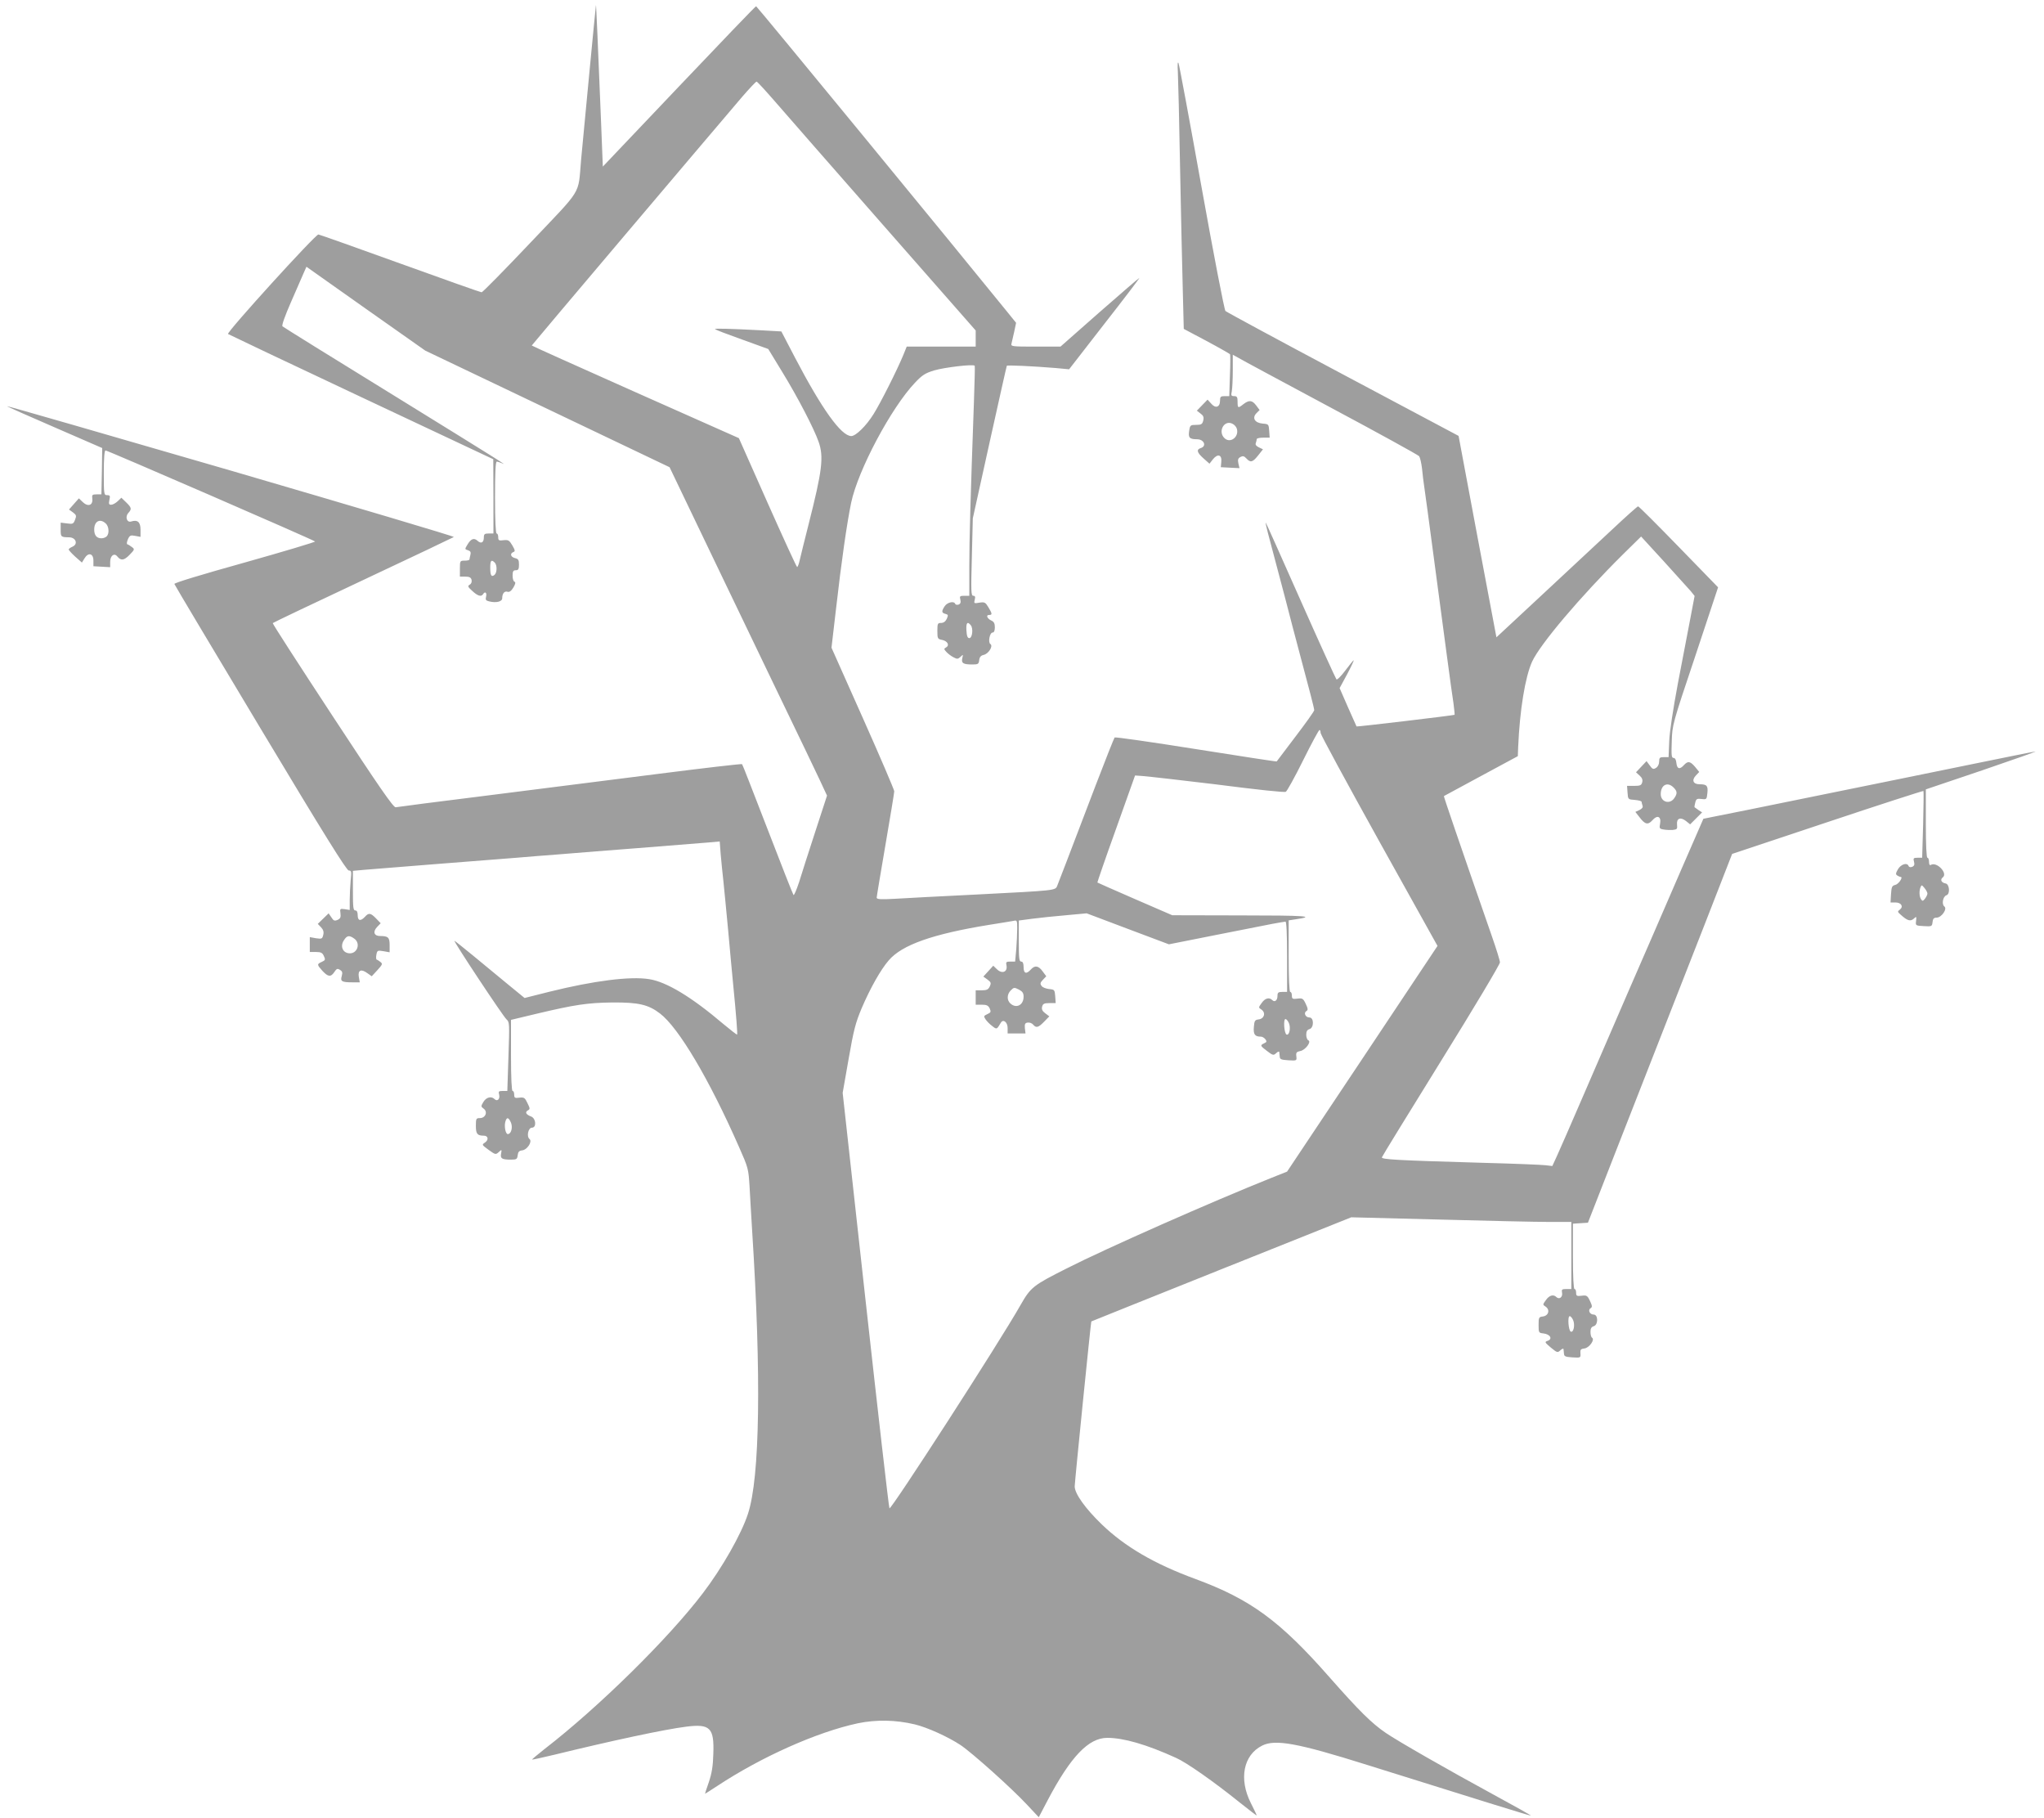 <?xml version="1.0" standalone="no"?>
<!DOCTYPE svg PUBLIC "-//W3C//DTD SVG 20010904//EN"
 "http://www.w3.org/TR/2001/REC-SVG-20010904/DTD/svg10.dtd">
<svg version="1.0" xmlns="http://www.w3.org/2000/svg"
 width="1280pt" height="1138pt" viewBox="0 0 1280 1138"
 preserveAspectRatio="xMidYMid meet">
<g transform="translate(0,1138) scale(0.1,-0.1)"
fill="#9e9e9e" stroke="none">
<path d="M3732 11348 c-2 -8 -74 -766 -93 -968 -20 -227 14 -170 -318 -520
-162 -171 -299 -310 -305 -310 -6 0 -235 81 -509 180 -274 99 -505 181 -513
182 -17 3 -577 -613 -566 -623 4 -3 379 -181 834 -395 l827 -389 1 -232 0
-233 -30 0 c-25 0 -30 -4 -30 -24 0 -33 -17 -42 -39 -22 -23 21 -42 13 -64
-24 -17 -28 -17 -29 4 -35 15 -5 19 -12 15 -28 -3 -12 -6 -25 -6 -29 0 -5 -13
-8 -30 -8 -29 0 -30 -1 -30 -50 l0 -50 34 0 c25 0 35 -5 39 -20 3 -12 -1 -24
-11 -30 -15 -9 -13 -14 16 -40 33 -31 56 -38 67 -20 12 20 25 10 19 -15 -5
-20 -2 -25 19 -30 44 -11 82 -2 82 20 0 29 14 47 34 40 11 -3 23 5 36 27 13
22 15 33 7 36 -7 2 -12 19 -12 38 0 27 4 34 20 34 16 0 20 7 20 35 0 29 -4 36
-25 41 -28 7 -33 29 -10 38 12 4 11 11 -7 42 -19 32 -25 35 -55 32 -29 -4 -33
-1 -33 19 0 13 -4 23 -10 23 -6 0 -10 82 -10 225 0 153 3 225 11 225 6 0 20
-5 32 -10 40 -19 -1 7 -686 430 -374 230 -683 422 -688 427 -6 6 15 64 52 149
33 76 69 158 79 181 l19 43 372 -263 372 -262 765 -365 765 -365 283 -590
c156 -324 317 -660 358 -745 207 -429 252 -523 297 -618 l48 -103 -74 -227
c-41 -125 -86 -266 -101 -315 -16 -48 -31 -84 -35 -80 -4 5 -77 190 -162 411
-86 222 -157 406 -160 408 -2 3 -236 -24 -518 -60 -283 -36 -766 -97 -1074
-136 -308 -38 -568 -72 -577 -74 -14 -3 -105 129 -395 571 -208 317 -377 578
-375 582 2 3 256 124 565 269 309 145 565 267 569 270 4 4 -624 190 -1394 415
-771 224 -1402 406 -1404 404 -2 -1 132 -61 297 -132 l299 -130 -2 -145 -3
-145 -30 0 c-27 0 -30 -3 -27 -27 5 -41 -26 -53 -59 -22 l-25 24 -31 -35 -31
-35 25 -18 c21 -16 23 -21 13 -46 -10 -26 -14 -28 -50 -23 l-40 5 0 -44 c0
-46 1 -47 54 -48 41 -1 56 -42 21 -58 -14 -6 -25 -14 -25 -18 0 -4 19 -25 41
-45 l42 -37 16 26 c24 40 56 32 56 -14 l0 -35 53 -3 52 -3 0 34 c0 38 25 57
44 34 23 -29 43 -26 77 9 33 34 33 36 15 49 -10 8 -23 16 -28 17 -6 2 -4 15 3
32 11 24 17 27 46 21 l33 -6 0 45 c0 48 -19 64 -59 51 -27 -8 -39 30 -17 54
22 24 20 33 -14 66 l-30 29 -23 -22 c-13 -12 -31 -22 -41 -22 -14 0 -16 6 -11
30 6 26 4 30 -14 30 -20 0 -21 5 -21 140 0 93 4 140 11 140 12 0 1300 -559
1312 -570 4 -3 -193 -62 -438 -131 -276 -77 -444 -128 -443 -135 2 -7 244
-412 538 -902 403 -672 540 -891 554 -892 17 0 18 -6 12 -61 -3 -34 -6 -90 -6
-124 l0 -62 -31 5 c-30 4 -31 3 -27 -26 3 -24 0 -33 -18 -41 -19 -8 -25 -6
-39 16 l-17 25 -34 -33 -34 -33 21 -22 c14 -15 18 -29 13 -48 -6 -24 -9 -25
-45 -20 l-39 7 0 -47 0 -46 38 0 c32 0 41 -5 50 -25 11 -23 9 -27 -13 -37 -31
-14 -31 -17 4 -56 36 -39 53 -40 75 -7 14 21 19 23 35 13 15 -9 17 -17 11 -39
-10 -33 1 -39 67 -39 l46 0 -6 34 c-7 43 15 52 54 23 l27 -19 35 38 c32 35 34
40 20 51 -9 7 -19 14 -24 15 -4 2 -5 16 -2 31 5 27 8 28 44 22 l39 -7 0 45 c0
48 -9 57 -60 57 -38 0 -47 27 -18 57 l22 23 -29 30 c-34 35 -46 37 -70 10 -27
-29 -45 -25 -45 10 0 20 -5 30 -15 30 -13 0 -15 20 -15 124 l0 124 78 7 c42 3
127 10 187 15 61 5 173 14 250 20 157 12 325 25 510 40 69 6 181 15 250 20 69
6 180 14 248 20 67 5 183 14 257 20 313 25 388 31 451 36 l66 6 6 -79 c4 -43
11 -119 17 -169 5 -50 19 -190 30 -310 11 -120 24 -266 30 -324 21 -212 29
-324 26 -327 -2 -2 -40 28 -86 66 -200 170 -356 264 -465 281 -119 19 -347
-10 -625 -79 l-155 -39 -105 86 c-58 48 -155 128 -217 179 -62 51 -115 93
-117 93 -9 0 305 -474 326 -492 19 -17 19 -26 12 -233 l-7 -215 -29 0 c-25 0
-28 -3 -22 -24 6 -27 -12 -44 -29 -27 -20 20 -52 12 -70 -18 -16 -27 -16 -29
2 -42 27 -20 11 -59 -24 -59 -23 0 -25 -3 -25 -49 0 -50 9 -61 50 -61 27 0 32
-26 7 -43 -21 -14 -20 -14 23 -46 42 -30 44 -31 63 -14 19 18 20 17 15 -9 -6
-31 5 -38 62 -38 35 0 39 3 42 28 2 20 9 28 28 30 32 4 65 55 46 71 -20 16 -8
71 15 71 30 0 26 58 -5 70 -32 12 -40 27 -21 38 15 8 15 12 -2 46 -16 34 -21
37 -50 34 -29 -4 -33 -1 -33 19 0 13 -4 23 -10 23 -6 0 -10 81 -10 223 l0 222
163 39 c236 56 316 68 472 70 163 1 225 -13 298 -69 117 -89 309 -413 495
-836 58 -131 59 -136 66 -249 3 -63 11 -186 16 -273 58 -910 49 -1546 -26
-1774 -41 -127 -163 -341 -283 -498 -216 -284 -653 -714 -991 -975 -44 -35
-79 -64 -78 -66 2 -1 64 12 138 30 360 88 691 159 827 176 150 19 176 -7 170
-170 -2 -79 -10 -123 -28 -177 -14 -40 -25 -73 -24 -73 1 0 36 22 77 49 276
182 623 337 879 392 115 24 238 22 359 -7 78 -19 208 -78 285 -129 72 -48 319
-269 415 -372 l75 -80 56 107 c144 273 256 390 373 390 102 0 245 -41 430
-125 66 -29 240 -151 401 -281 58 -46 105 -82 105 -80 0 3 -17 38 -37 78 -76
150 -47 300 70 359 82 42 221 17 657 -120 672 -211 1024 -320 1027 -318 1 2
-104 61 -235 132 -287 156 -596 333 -674 386 -88 60 -167 138 -352 348 -312
355 -496 489 -841 616 -256 94 -439 201 -584 340 -104 100 -171 194 -171 239
0 27 101 1028 104 1033 0 0 367 148 815 327 l813 325 547 -14 c300 -8 610 -15
689 -15 l142 0 0 -210 0 -210 -31 0 c-28 0 -31 -3 -27 -24 5 -27 -18 -44 -36
-26 -18 18 -44 11 -65 -19 -21 -29 -21 -29 -1 -42 28 -20 17 -57 -19 -61 -24
-3 -26 -6 -26 -53 0 -48 1 -50 30 -53 44 -5 60 -36 25 -47 -18 -6 -16 -10 21
-41 40 -33 43 -34 60 -18 11 10 19 13 20 8 1 -5 2 -18 3 -29 1 -17 9 -20 53
-23 51 -3 52 -3 50 25 -2 24 2 28 26 31 29 4 66 55 47 67 -6 3 -10 20 -10 37
0 21 6 31 20 35 29 8 29 73 0 73 -25 0 -38 29 -19 40 11 7 10 15 -4 45 -16 34
-21 37 -52 33 -31 -4 -35 -1 -35 19 0 13 -4 23 -10 23 -6 0 -10 75 -10 204 l0
205 47 3 47 3 168 430 c93 237 218 556 278 710 60 154 188 480 284 725 l173
444 597 199 c329 110 599 197 601 195 2 -2 1 -97 -2 -211 l-6 -207 -29 0 c-25
0 -28 -3 -22 -25 5 -18 1 -27 -12 -32 -10 -4 -19 -2 -22 5 -8 24 -47 12 -66
-19 -15 -26 -16 -33 -5 -40 8 -5 17 -9 21 -9 18 0 -12 -45 -33 -50 -21 -5 -24
-12 -27 -58 l-3 -52 31 0 c36 0 52 -26 27 -45 -15 -11 -15 -14 6 -32 41 -37
60 -43 81 -25 17 16 18 16 15 -13 -4 -30 -3 -30 48 -33 50 -3 52 -2 55 25 2
21 8 28 26 28 31 1 68 55 48 70 -18 14 -9 63 13 70 24 7 20 69 -5 74 -27 5
-36 24 -18 38 34 25 -38 101 -75 78 -7 -4 -11 4 -11 19 0 14 -4 26 -10 26 -6
0 -10 78 -10 214 l0 214 358 121 c196 67 344 119 327 116 -16 -2 -185 -36
-375 -75 -190 -39 -410 -84 -490 -100 -80 -16 -345 -70 -590 -120 -245 -50
-485 -99 -534 -108 l-89 -18 -139 -319 c-76 -176 -158 -365 -182 -420 -44
-100 -192 -441 -437 -1008 -72 -166 -143 -330 -159 -364 l-29 -63 -43 5 c-24
3 -198 10 -388 15 -550 16 -642 21 -636 35 2 7 170 280 372 606 203 327 368
603 367 614 0 11 -23 85 -51 165 -212 610 -302 874 -300 876 2 1 107 58 233
126 l230 124 2 55 c10 235 44 440 87 536 51 111 303 408 568 671 l115 113 143
-156 c79 -87 154 -170 168 -186 l24 -30 -26 -137 c-14 -75 -49 -258 -78 -407
-31 -166 -53 -308 -55 -367 l-4 -98 -30 0 c-25 0 -29 -4 -29 -28 0 -16 -8 -32
-19 -39 -17 -11 -23 -9 -40 15 l-20 27 -33 -35 -33 -35 22 -20 c16 -14 21 -27
17 -42 -5 -20 -13 -23 -51 -23 l-44 0 3 -42 c3 -43 3 -43 46 -46 23 -2 42 -7
42 -12 0 -4 3 -15 6 -24 4 -10 -3 -19 -19 -27 l-26 -12 25 -32 c35 -47 54 -51
81 -21 31 36 57 25 49 -20 -6 -29 -4 -33 21 -37 15 -3 42 -4 58 -3 27 3 30 6
27 33 -4 40 21 50 56 23 l26 -21 37 37 38 38 -22 14 c-12 9 -23 16 -25 18 -2
1 0 14 4 29 6 24 11 26 39 23 32 -4 33 -3 37 37 5 45 -3 55 -48 55 -41 0 -52
25 -24 55 l21 22 -26 32 c-31 36 -45 38 -70 11 -26 -29 -43 -25 -47 13 -2 20
-8 32 -18 32 -13 0 -14 17 -11 104 3 102 4 107 147 533 l143 431 -246 253
c-136 140 -250 254 -255 254 -4 0 -76 -64 -160 -143 -84 -78 -282 -263 -440
-410 l-287 -267 -7 37 c-4 21 -57 305 -119 631 l-111 593 -724 385 c-399 212
-730 391 -736 397 -7 7 -74 354 -149 772 -75 418 -140 769 -145 780 -5 12 -7
-8 -4 -55 2 -41 9 -313 14 -605 6 -291 13 -637 17 -767 l6 -237 143 -76 c79
-42 145 -80 147 -83 2 -4 2 -64 -1 -134 l-4 -128 -29 0 c-25 0 -29 -4 -29 -29
0 -41 -29 -50 -56 -17 l-22 24 -33 -34 -34 -35 23 -18 c18 -13 22 -23 17 -44
-6 -23 -12 -27 -45 -27 -35 0 -38 -2 -43 -37 -7 -43 2 -53 49 -53 44 0 62 -43
24 -55 -30 -9 -24 -29 17 -65 l37 -33 22 28 c30 37 57 28 52 -17 l-3 -33 58
-3 59 -3 -7 30 c-5 23 -2 32 13 40 15 8 23 6 37 -9 26 -28 39 -25 74 19 l30
38 -25 12 c-17 8 -24 17 -20 27 3 9 6 20 6 25 0 5 18 9 41 9 l40 0 -3 43 c-3
41 -4 42 -40 45 -50 4 -69 35 -40 65 l20 20 -21 28 c-25 34 -45 36 -80 9 -34
-27 -37 -26 -37 15 0 29 -4 35 -21 35 -19 0 -21 4 -15 31 3 17 6 76 6 130 l0
98 33 -18 c17 -11 277 -150 577 -311 300 -160 550 -298 557 -306 6 -9 14 -43
18 -77 3 -34 10 -89 15 -122 5 -33 14 -98 20 -145 6 -47 15 -114 20 -150 5
-36 14 -103 20 -150 6 -47 15 -114 20 -150 5 -36 14 -103 20 -150 6 -47 15
-114 20 -150 5 -36 14 -103 20 -150 25 -185 32 -238 42 -303 5 -38 8 -70 7
-72 -5 -4 -612 -76 -614 -73 -1 2 -25 56 -54 121 l-52 119 46 85 c25 47 44 87
42 89 -1 2 -24 -26 -51 -62 -27 -36 -52 -62 -57 -57 -4 4 -105 225 -223 491
-118 266 -216 486 -219 489 -3 2 3 -26 13 -64 33 -125 81 -307 106 -400 13
-51 35 -135 48 -185 24 -89 61 -232 112 -423 13 -49 24 -95 24 -101 0 -7 -53
-81 -117 -165 -64 -85 -117 -155 -118 -156 -1 -2 -228 33 -505 77 -277 44
-507 77 -510 73 -4 -5 -58 -141 -120 -303 -172 -451 -230 -603 -240 -627 -12
-28 -10 -28 -500 -53 -223 -11 -456 -23 -517 -27 -88 -5 -113 -3 -113 7 0 7
25 156 55 331 30 175 55 326 55 335 0 9 -88 215 -196 457 l-197 442 28 240
c34 300 69 541 95 667 43 205 251 595 399 751 46 49 65 61 121 78 64 19 248
41 254 29 2 -3 -1 -104 -5 -225 -22 -615 -29 -866 -29 -1032 l0 -183 -31 0
c-28 0 -31 -3 -25 -24 4 -17 1 -26 -11 -31 -10 -3 -19 -1 -21 4 -7 20 -49 11
-66 -14 -21 -32 -20 -42 4 -48 18 -5 19 -8 9 -31 -8 -17 -20 -26 -36 -26 -21
0 -23 -4 -23 -50 0 -48 2 -51 29 -56 35 -7 49 -34 26 -47 -15 -8 -15 -11 2
-29 10 -11 30 -26 44 -33 22 -12 28 -12 44 3 17 16 17 16 11 -9 -7 -31 6 -39
64 -39 35 0 39 3 42 27 2 19 10 29 28 33 31 7 61 56 42 68 -16 11 -4 72 14 72
9 0 14 12 14 33 0 24 -6 35 -22 42 -26 12 -36 35 -14 35 21 0 20 8 -5 49 -18
30 -23 33 -56 28 -33 -6 -35 -5 -29 18 5 19 2 25 -9 25 -14 0 -15 26 -9 243
l6 242 105 475 c58 261 106 477 108 480 3 5 158 -2 305 -14 l85 -8 222 286
c123 157 221 286 218 286 -3 0 -115 -97 -250 -215 l-244 -215 -156 0 c-144 0
-156 1 -151 18 2 9 10 43 17 74 l12 57 -55 68 c-297 367 -1568 1914 -1573
1914 -4 0 -221 -226 -483 -502 l-477 -502 -12 304 c-18 450 -30 715 -31 707z
m1119 -601 c58 -67 365 -418 682 -779 l577 -657 0 -51 0 -50 -216 0 -216 0
-21 -52 c-39 -95 -145 -305 -187 -371 -46 -74 -111 -137 -139 -137 -63 0 -184
169 -352 490 l-86 165 -124 7 c-213 11 -298 13 -291 7 4 -4 80 -33 170 -65
l163 -59 89 -146 c95 -155 197 -351 226 -434 34 -96 23 -181 -63 -520 -25 -99
-50 -199 -55 -222 -5 -24 -13 -43 -16 -43 -4 0 -87 182 -186 404 l-179 403
-648 288 c-357 159 -649 290 -649 292 0 3 1101 1303 1317 1556 46 53 87 97 91
96 4 0 55 -55 113 -122z m2895 -2053 c13 -50 -41 -91 -77 -58 -44 40 -5 116
47 92 14 -6 27 -21 30 -34z m-7084 -591 c20 -18 24 -63 6 -81 -7 -7 -21 -12
-33 -12 -30 0 -45 19 -45 55 0 52 36 71 72 38z m2436 -245 c16 -16 15 -63 -1
-77 -20 -16 -27 -4 -27 46 0 44 7 52 28 31z m2981 -392 c17 -20 10 -81 -9 -81
-11 0 -16 13 -18 48 -3 48 6 59 27 33z m2191 -675 c0 -10 165 -314 366 -676
l366 -657 -471 -707 -471 -706 -98 -39 c-375 -150 -1038 -443 -1282 -567 -210
-106 -225 -117 -289 -229 -131 -232 -811 -1284 -821 -1273 -4 5 -71 592 -150
1305 l-143 1296 37 211 c32 183 43 226 82 319 53 124 118 240 169 299 83 98
278 166 630 223 72 11 140 23 153 25 21 5 22 2 22 -48 0 -30 -3 -88 -6 -130
l-7 -77 -30 0 c-26 0 -29 -3 -24 -25 7 -40 -27 -54 -59 -24 l-24 23 -31 -34
-31 -34 25 -18 c23 -17 25 -22 15 -44 -9 -19 -19 -24 -50 -24 l-38 0 0 -45 0
-45 38 0 c31 0 41 -5 50 -24 9 -21 7 -25 -15 -35 -23 -11 -24 -13 -11 -33 8
-12 27 -31 42 -42 28 -22 28 -22 54 22 15 24 42 2 42 -34 l0 -34 56 0 56 0 -4
33 c-2 26 1 33 18 35 11 2 27 -4 34 -13 19 -22 32 -19 69 19 l32 33 -25 19
c-19 14 -24 25 -20 42 5 18 13 22 46 22 l39 0 -3 43 c-3 40 -5 42 -38 45 -19
2 -41 10 -47 19 -11 14 -9 21 8 39 l21 22 -23 31 c-26 36 -49 39 -74 11 -28
-31 -45 -25 -45 15 0 24 -5 35 -15 35 -13 0 -15 21 -15 128 l0 129 83 11 c45
6 141 16 212 22 l130 12 257 -97 258 -97 287 57 c159 31 320 63 360 71 40 7
77 14 83 14 6 0 10 -74 10 -220 l0 -220 -30 0 c-25 0 -30 -4 -30 -24 0 -29
-17 -43 -33 -27 -19 19 -45 12 -66 -18 -21 -29 -21 -29 -1 -42 28 -20 17 -57
-18 -61 -23 -3 -27 -8 -30 -47 -4 -47 6 -61 44 -61 18 0 42 -27 32 -35 -2 -1
-11 -6 -20 -11 -16 -9 -13 -14 24 -42 39 -30 43 -31 60 -15 10 9 18 12 19 7 1
-5 2 -18 3 -29 1 -17 9 -20 54 -23 53 -3 53 -3 50 25 -3 23 1 28 25 33 32 6
71 59 50 67 -7 3 -13 18 -13 35 0 21 6 31 20 35 29 8 29 73 0 73 -25 0 -38 29
-19 40 11 7 10 15 -4 45 -16 34 -21 37 -52 33 -31 -4 -35 -1 -35 19 0 13 -4
23 -10 23 -6 0 -10 81 -10 224 l0 224 46 7 c128 19 59 24 -343 24 l-432 1
-233 101 c-128 56 -234 102 -236 104 -1 1 51 153 117 336 l119 334 43 -3 c41
-3 276 -30 449 -51 282 -36 441 -53 452 -48 7 3 56 91 108 196 52 105 98 190
103 191 4 0 7 -8 7 -19z m2210 -341 c24 -24 25 -38 4 -68 -28 -40 -84 -23 -84
26 0 58 42 80 80 42z m1590 -664 c0 -7 -7 -21 -15 -32 -13 -16 -16 -17 -25 -4
-11 17 -13 51 -3 76 6 15 8 15 25 -6 10 -12 18 -28 18 -34z m-9852 -282 c43
-30 19 -98 -33 -92 -40 4 -56 45 -31 82 19 30 33 32 64 10z m4192 -364 c0 -52
-45 -76 -82 -43 -24 21 -23 58 2 83 19 19 22 19 50 5 23 -12 30 -22 30 -45z
m1661 -164 c13 -29 4 -79 -14 -73 -15 5 -22 97 -7 97 6 0 15 -11 21 -24z
m-4871 -625 c12 -30 1 -71 -20 -71 -14 0 -23 46 -16 75 8 33 21 32 36 -4z
m6651 -1235 c13 -29 4 -79 -14 -73 -15 5 -22 97 -7 97 6 0 15 -11 21 -24z"/>
</g>
</svg>
